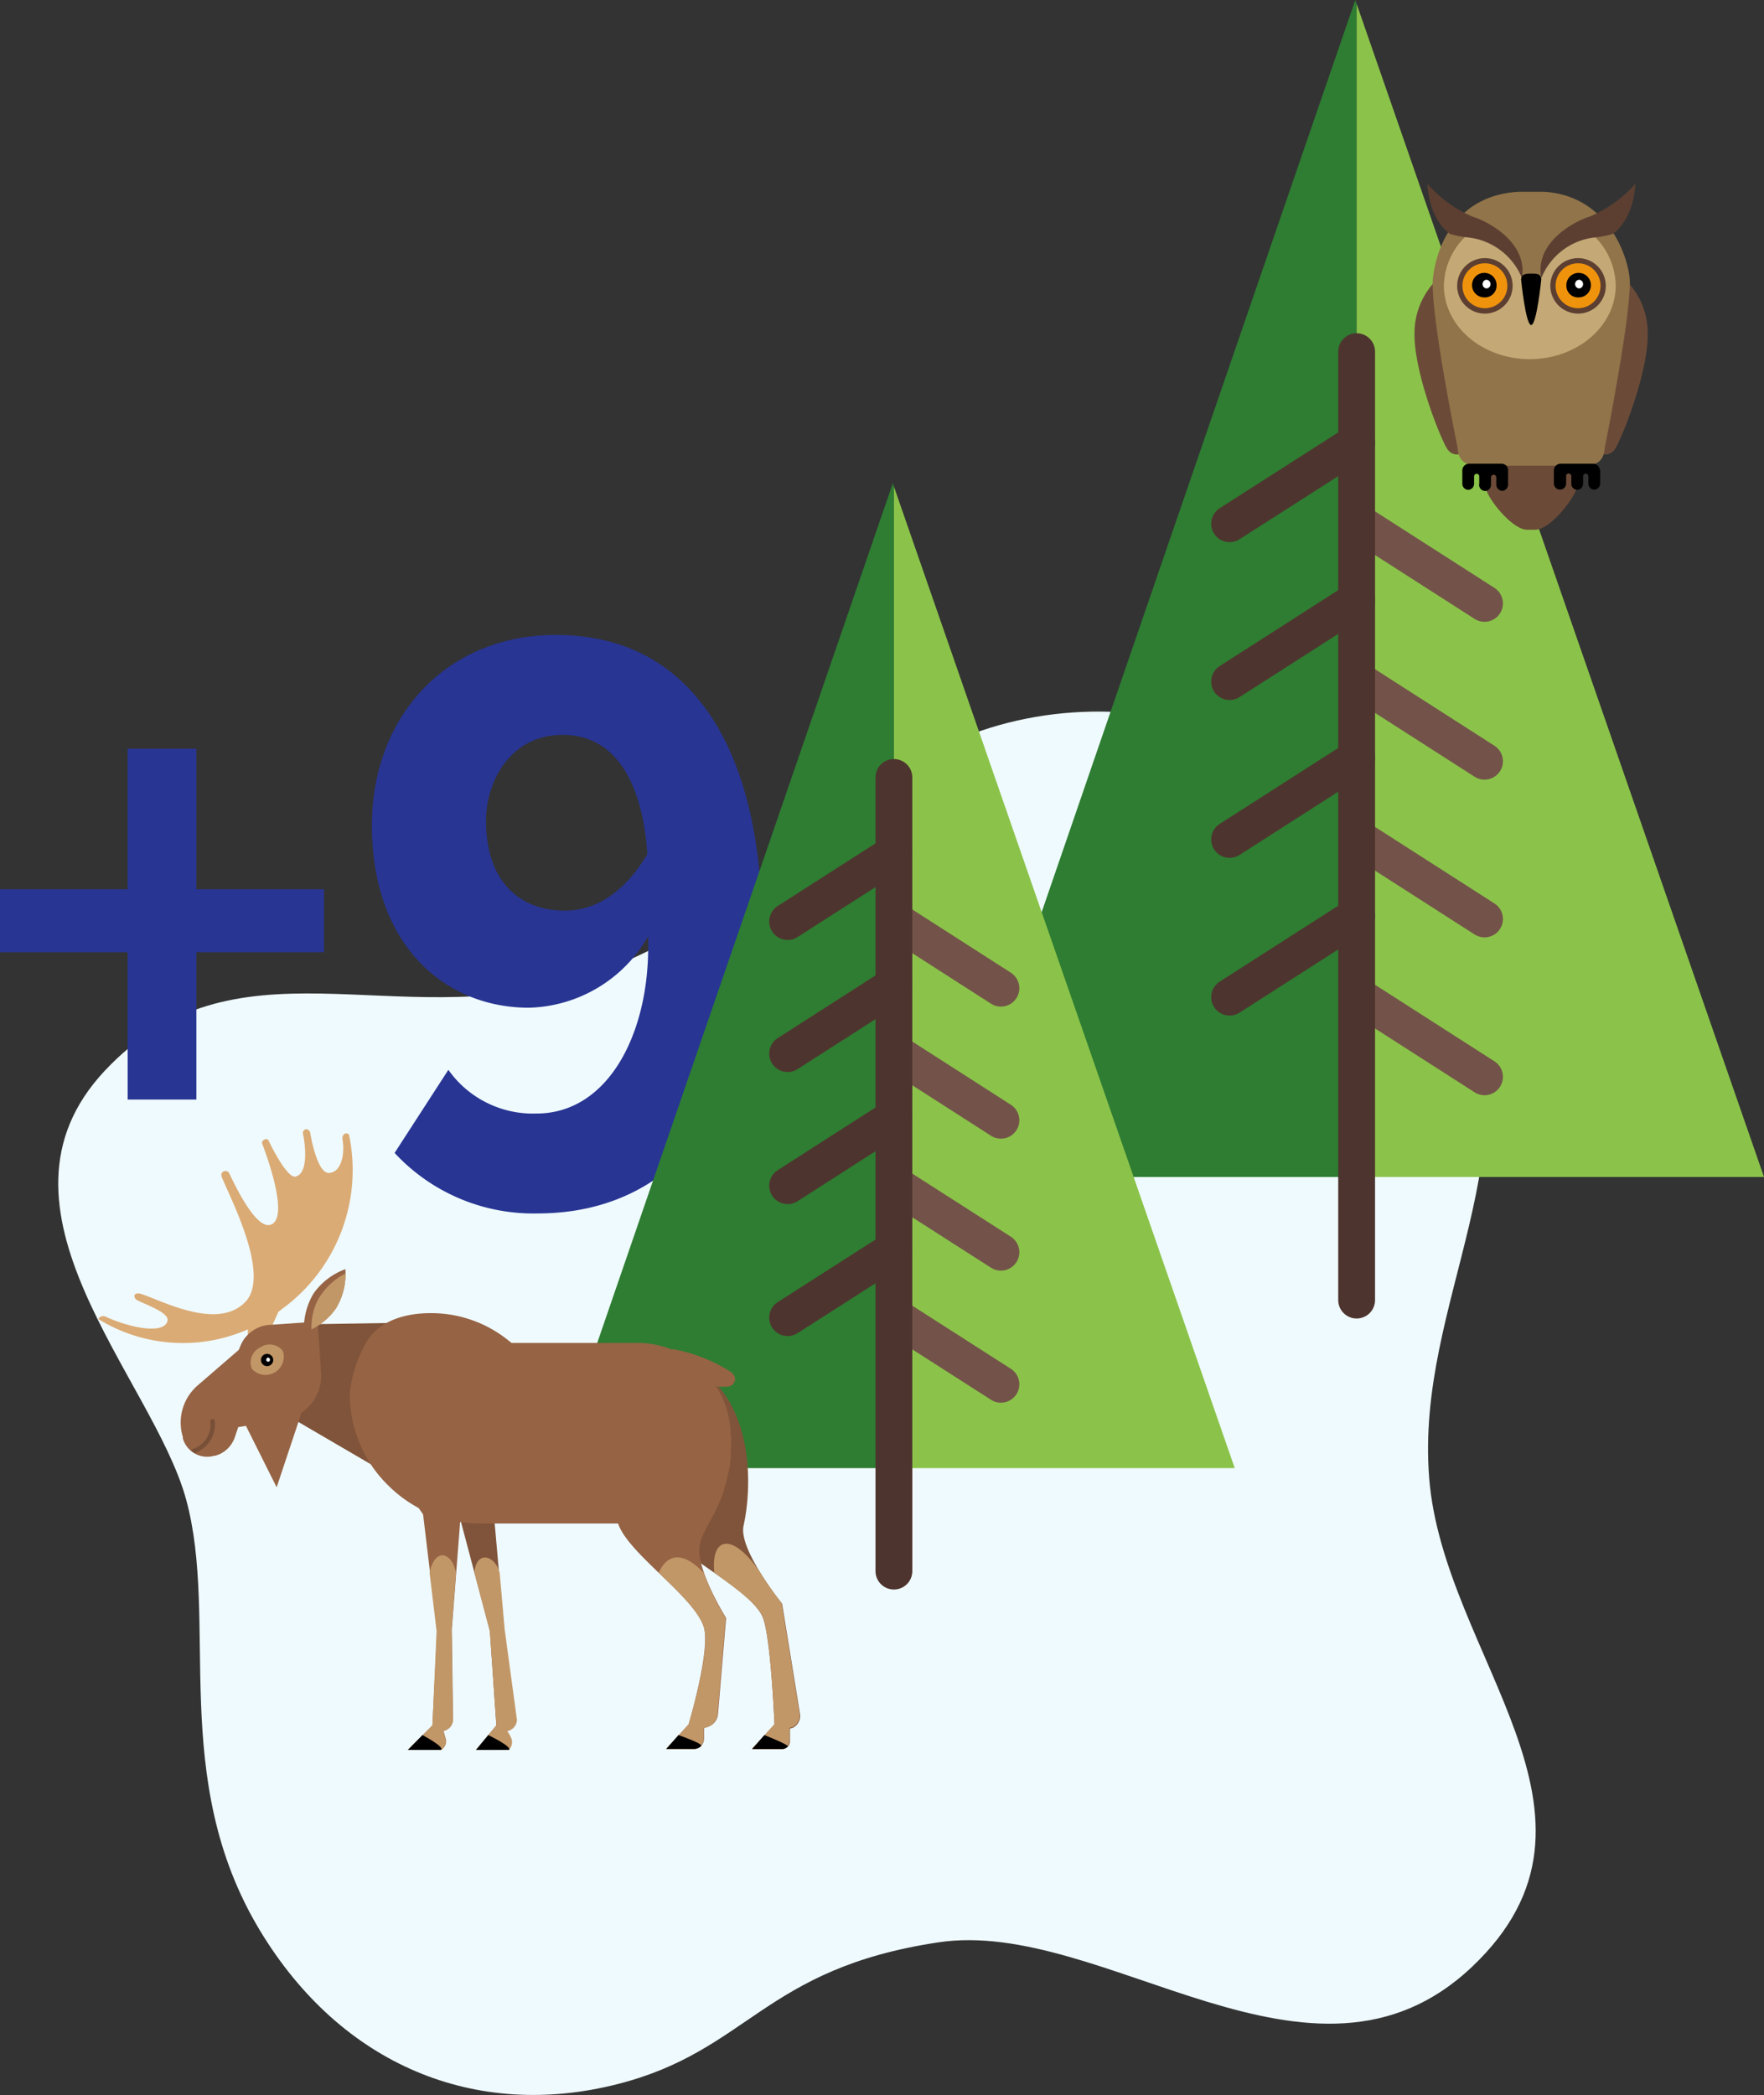 <?xml version="1.0" encoding="UTF-8"?> <svg xmlns="http://www.w3.org/2000/svg" viewBox="0 0 143.72 170.68"><rect x="0" y="0" width="143.72" height="170.68" fill="#333333" stroke="none"/> <defs> <style>.cls-1{fill:#effafe;fill-rule:evenodd;}.cls-2{fill:#283593;}.cls-3{fill:#2e7d32;}.cls-4{fill:#8bc34a;}.cls-5,.cls-6{fill:none;stroke-linecap:round;stroke-linejoin:round;stroke-width:3px;}.cls-5{stroke:#735349;}.cls-6{stroke:#4e342e;}.cls-7{fill:#6b4b38;}.cls-8{fill:#917449;}.cls-9{fill:#c4a976;}.cls-10{fill:#5c3f31;}.cls-11{fill:#f0930c;}.cls-12{fill:#fff;}.cls-13{fill:#dbab75;}.cls-14{fill:#80543a;}.cls-15{fill:#c29767;}.cls-16{fill:#966344;}.cls-17{fill:#784f37;}</style> </defs> <g id="Layer_2" data-name="Layer 2"> <g id="Layer_1-2" data-name="Layer 1"> <path class="cls-1" d="M46.72,79.84c14.78-4.33,17.4-14,31.77-19.77C93.81,53.92,112.85,61.72,119.1,78s-3.8,27.89-2.66,42.41,16.48,27.54,3.48,39.84-30-4.07-43.5-2C62.17,160.4,61,167.09,50.29,169.8c-11.49,2.92-22.46-1.48-29.13-12.55-7.46-12.4-3.29-25.2-6-35.1S-2,98.44,8.55,87.22,32,84.17,46.72,79.84Z"></path> <path class="cls-2" d="M16,77.58v12H10.4v-12H0V72.45H10.4V61H16V72.45H26.4v5.13Z"></path> <path class="cls-2" d="M32.15,93.93l4.38-6.77a8.43,8.43,0,0,0,7.18,3.56c5.81,0,9.1-6.43,9.1-13.55v-.89a11.52,11.52,0,0,1-9.72,5.82C36.25,82.1,30.3,77,30.3,67.25c0-8.82,6-15.52,15-15.52,12,0,16.76,10.87,16.76,23.6,0,13.61-6.43,23.53-18.26,23.53A15.41,15.41,0,0,1,32.15,93.93ZM52.74,69.58c-.28-4.31-1.78-9.71-6.91-9.71-4.17,0-6.23,3.69-6.23,7,0,5.34,3.15,7.32,6.36,7.32C48.91,74.23,51.23,72.18,52.74,69.58Z"></path> <polygon class="cls-3" points="110.42 0 77.45 95.89 110.53 95.89 110.53 0.32 110.42 0"></polygon> <polygon class="cls-4" points="110.53 0.32 110.53 95.89 143.72 95.89 110.53 0.32"></polygon> <line class="cls-5" x1="110.61" y1="42.53" x2="120.95" y2="49.16"></line> <line class="cls-5" x1="110.61" y1="55.39" x2="120.95" y2="62.02"></line> <line class="cls-5" x1="110.61" y1="68.24" x2="120.95" y2="74.87"></line> <line class="cls-5" x1="110.61" y1="81.1" x2="120.95" y2="87.73"></line> <line class="cls-6" x1="110.53" y1="105.92" x2="110.53" y2="28.65"></line> <line class="cls-6" x1="100.18" y1="42.67" x2="110.53" y2="36.05"></line> <line class="cls-6" x1="100.18" y1="55.53" x2="110.53" y2="48.9"></line> <line class="cls-6" x1="100.18" y1="68.39" x2="110.53" y2="61.76"></line> <line class="cls-6" x1="100.18" y1="81.24" x2="110.53" y2="74.61"></line> <polygon class="cls-3" points="72.74 39.37 45.15 119.61 72.83 119.61 72.83 39.64 72.74 39.37"></polygon> <polygon class="cls-4" points="72.83 39.64 72.83 119.61 100.6 119.61 72.83 39.64"></polygon> <line class="cls-5" x1="72.9" y1="74.96" x2="81.55" y2="80.51"></line> <line class="cls-5" x1="72.9" y1="85.72" x2="81.55" y2="91.27"></line> <line class="cls-5" x1="72.9" y1="96.48" x2="81.55" y2="102.02"></line> <line class="cls-5" x1="72.9" y1="107.24" x2="81.55" y2="112.78"></line> <line class="cls-6" x1="72.83" y1="128" x2="72.83" y2="63.34"></line> <line class="cls-6" x1="64.17" y1="75.08" x2="72.83" y2="69.53"></line> <line class="cls-6" x1="64.17" y1="85.84" x2="72.83" y2="80.29"></line> <line class="cls-6" x1="64.17" y1="96.6" x2="72.83" y2="91.05"></line> <line class="cls-6" x1="64.17" y1="107.35" x2="72.83" y2="101.81"></line> <path class="cls-7" d="M128.35,40.07c-.57,1.16-2.21,3.09-3.27,3.09h-.67c-1.06,0-2.79-2-3.26-3.09-.37-.85-1.28-3.49-1.28-3.49,0-1.06,9.76-1.06,9.76,0C129.63,36.58,128.75,39.23,128.35,40.07Z"></path> <path class="cls-7" d="M118.93,37l-1.11-14.85a6.09,6.09,0,0,0-2.57,4.76c-.16,3.27,2.21,9.05,2.67,9.67A.92.92,0,0,0,118.93,37Z"></path> <path class="cls-7" d="M130.57,37l1.1-14.85a6.09,6.09,0,0,1,2.57,4.76c.17,3.27-2.21,9.05-2.66,9.67A.92.92,0,0,1,130.57,37Z"></path> <path class="cls-8" d="M130.74,36.51c-.11,1.75-1.64,1.43-3.4,1.43h-5.19c-1.75,0-3.28.32-3.39-1.43,0,0-2.34-11.41-2-14s1.95-6.62,7-6.89h2c4.84.27,6.68,4.56,7,6.89S130.74,36.51,130.74,36.51Z"></path> <path class="cls-9" d="M131.64,23.26c0,3.3-3.13,6-7,6s-7-2.67-7-6a5.7,5.7,0,0,1,2.66-4.69C123.94,20,123.43,23,124.78,23c1.61,0,1-4.46,4.14-4.51A5.74,5.74,0,0,1,131.64,23.26Z"></path> <path class="cls-10" d="M126.31,23.29a2.26,2.26,0,1,1,2.26,2.26A2.27,2.27,0,0,1,126.31,23.29Z"></path> <path class="cls-11" d="M126.74,23.29a1.83,1.83,0,1,1,1.83,1.82A1.83,1.83,0,0,1,126.74,23.29Z"></path> <path d="M127.62,23.29a1,1,0,1,1,.95.94A.94.94,0,0,1,127.62,23.29Z"></path> <path class="cls-12" d="M128.33,23.15a.35.35,0,0,1,.35-.36.36.36,0,0,1,0,.71A.35.35,0,0,1,128.33,23.15Z"></path> <path class="cls-10" d="M125.58,22.66a5.32,5.32,0,0,1,4.5-3.33,8.41,8.41,0,0,0,1.3-.26s1.68-1,1.86-4.1a10.16,10.16,0,0,1-3.76,2.69C128.36,18,125,19.71,125.58,22.66Z"></path> <path class="cls-10" d="M123.24,23.29A2.26,2.26,0,1,0,121,25.55,2.27,2.27,0,0,0,123.24,23.29Z"></path> <path class="cls-11" d="M122.81,23.29A1.83,1.83,0,1,0,121,25.11,1.83,1.83,0,0,0,122.81,23.29Z"></path> <path d="M121.93,23.29a1,1,0,1,0-1,.94A.95.95,0,0,0,121.93,23.29Z"></path> <path class="cls-12" d="M121.44,23.15a.36.36,0,0,0-.35-.36.36.36,0,0,0,0,.71A.35.35,0,0,0,121.44,23.15Z"></path> <path class="cls-10" d="M124,22.66a5.37,5.37,0,0,0-4.54-3.33,8.41,8.41,0,0,1-1.3-.26s-1.68-1-1.87-4.1A10.2,10.2,0,0,0,120,17.66C121.14,18,124.5,19.71,124,22.66Z"></path> <path d="M124.75,26.48h0c-.45,0-.82-3.69-.82-3.69,0-.46.37-.5.82-.5h0c.45,0,.82,0,.82.5C125.57,22.79,125.2,26.48,124.75,26.48Z"></path> <path d="M122.86,38.18a.54.54,0,0,0-.53-.4h-2.64a.55.55,0,0,0-.55.54s0,0,0,.07v1a.5.5,0,0,0,.48.52.5.5,0,0,0,.48-.52v-.58h0a.21.21,0,1,1,.42,0h0v.58A.5.5,0,0,0,121,40a.5.5,0,0,0,.48-.52v-.58h0a.21.21,0,0,1,.22-.22.21.21,0,0,1,.21.22h0v.56a.51.51,0,0,0,.48.53.51.51,0,0,0,.48-.53V38.35A.43.43,0,0,0,122.86,38.18Z"></path> <path d="M130.32,38.18a.54.54,0,0,0-.53-.4h-2.64a.55.55,0,0,0-.55.54s0,0,0,.07v1a.48.48,0,1,0,1,0v-.58h0a.2.2,0,0,1,.21-.23.21.21,0,0,1,.21.23h0v.58a.5.5,0,0,0,.48.52.5.5,0,0,0,.48-.52v-.58h0a.21.21,0,0,1,.21-.22.21.21,0,0,1,.22.22h0v.56a.51.51,0,0,0,.48.53.51.51,0,0,0,.48-.53V38.35A.43.43,0,0,0,130.32,38.18Z"></path> <path class="cls-13" d="M28.44,92.47A14,14,0,0,1,23,106.63,13.15,13.15,0,0,1,8,107.46a.48.48,0,0,1,.63-.18c1.59.75,4.57,1.52,5,.4.29-.7-1.68-1.35-2.45-1.75a.39.39,0,0,1-.23-.38c0-.12.22-.22.48-.15,1.48.41,6.22,3.08,8.55.68,2.14-2.21-1.34-8.68-1.93-10.24a.33.33,0,0,1,.17-.41.36.36,0,0,1,.46.16c.52,1.1,2.23,4.68,3.42,4.17,1.6-.67-.75-6.61-.75-6.61a.29.29,0,0,1,.16-.29.3.3,0,0,1,.34,0s1.45,3.09,2.2,3c1.07-.2.85-2.46.64-3.47a.31.31,0,0,1,.22-.39.36.36,0,0,1,.36.25s.52,3.37,1.54,3.31S28.1,94,27.91,92.85C27.82,92.32,28.32,92.22,28.44,92.47Z"></path> <polygon class="cls-13" points="20.19 109.13 21.68 109.13 22.77 106.67 20.19 106.67 20.19 109.13"></polygon> <path class="cls-14" d="M37.24,122.79l3,.61.83,9.37,1,7.36a1,1,0,0,1-.24.59.93.93,0,0,1-.55.31,3.2,3.2,0,0,1,.36.67.9.9,0,0,1-.24.87H38.78l1.66-2-.53-7.7Z"></path> <path class="cls-15" d="M39.91,132.89l-1.26-4.76c.17-1.88,1.7-1.4,2.06,0l.41,4.64,1,7.36a1,1,0,0,1-.24.59.93.93,0,0,1-.55.31,3.2,3.2,0,0,1,.36.67.9.9,0,0,1-.24.87H38.78l1.66-2Z"></path> <path d="M41.47,142.57H38.78l1-1.21S41.73,142.29,41.47,142.57Z"></path> <path class="cls-14" d="M53.59,115.64s-.88,6.31-.1,8.32c.94,2.43,7.85,5.46,8.7,7.92.63,1.82.91,8.63.91,8.63l-1.82,2h2.44a.65.65,0,0,0,.64-.68l0-1,.2-.05a1.09,1.09,0,0,0,.63-1.07l-1.47-9.06s-3.56-4.4-3.14-6.34c.66-3,.71-8.21-2.08-11.41Z"></path> <path class="cls-15" d="M58.2,128.13c-.31-3,1.56-3.28,3.74,0a26.61,26.61,0,0,0,1.74,2.47l1.47,9.06a1.09,1.09,0,0,1-.63,1.07l-.2.05,0,1a.65.65,0,0,1-.64.68H61.28l1.82-2s-.28-6.81-.91-8.63C61.79,130.72,60,129.43,58.2,128.13Z"></path> <path d="M64.18,142.29a.63.63,0,0,1-.46.2H61.28l1-1.13S64.31,142.16,64.18,142.29Z"></path> <polygon class="cls-14" points="22.41 107.93 33.87 107.75 33.87 121.43 22.41 114.74 22.41 107.93"></polygon> <path class="cls-16" d="M28.5,113.52A10.36,10.36,0,0,0,31.61,121a10.62,10.62,0,0,0,7.53,3.12H53.93a5.6,5.6,0,0,0,5.6-5.6V117a7.6,7.6,0,0,0-7.6-7.59H41.68l-.28-.22a10,10,0,0,0-5.9-2.2c-2.23-.08-4.43.49-5.57,2.22A10.54,10.54,0,0,0,28.5,113.52Z"></path> <path class="cls-16" d="M25.88,107.67l-3.93.27a2.69,2.69,0,0,0-1.41.51,2.67,2.67,0,0,0-.94,1.17l-.15.36-3.32,2.87a4,4,0,0,0-1.23,4.23l0,.12a2.06,2.06,0,0,0,2.56,1.4l.07,0a2.29,2.29,0,0,0,1-.56,2.44,2.44,0,0,0,.62-1l.26-.77,3.75-.62a3.63,3.63,0,0,0,3-3.87Z"></path> <path class="cls-17" d="M15.87,118.38a1.87,1.87,0,0,1-.29-.2.21.21,0,0,1,.13-.13,2.06,2.06,0,0,0,1.42-2.23.19.19,0,0,1,.17-.2.17.17,0,0,1,.2.15A2.49,2.49,0,0,1,15.87,118.38Z"></path> <path class="cls-16" d="M25.54,105.39a5.56,5.56,0,0,0-.77,3.18,5.52,5.52,0,0,0,2.61-2,5.48,5.48,0,0,0,.76-3.17A5.46,5.46,0,0,0,25.54,105.39Z"></path> <path class="cls-15" d="M28.15,103.75a5.33,5.33,0,0,1-.77,2.85,5.26,5.26,0,0,1-2,1.71,5,5,0,0,1,.47-2.32A5.43,5.43,0,0,1,28.15,103.75Z"></path> <path class="cls-16" d="M35.92,142.57H33.23l2-2,.38-7.7-1.14-9.49-1-1.45a6.3,6.3,0,0,1,1.17-8.36l2.18-1.82,2.58,7.32a4,4,0,0,1,0,2.66,4.09,4.09,0,0,1-1.64,2.09l-.27.17-.68,8.76.1,7.36a1,1,0,0,1-.23.59,1,1,0,0,1-.55.31l.2.7A.8.8,0,0,1,35.92,142.57Z"></path> <path class="cls-15" d="M35.57,132.89,35,128.13c.42-2.07,1.82-1.7,2.15,0l-.36,4.64.1,7.36a1,1,0,0,1-.23.59,1,1,0,0,1-.55.31l.2.7a.8.8,0,0,1-.39.84H33.23l2-2Z"></path> <path d="M35.92,142.57H33.23l1.19-1.21S36.28,142.34,35.92,142.57Z"></path> <path class="cls-16" d="M49.64,115.64s0,6.59.76,8.6c.94,2.43,6.07,5.79,6.92,8.25.63,1.82-1.22,8-1.22,8l-1.82,2h2.25a.82.82,0,0,0,.6-.25.87.87,0,0,0,.23-.62l0-.84.2-.05a1.32,1.32,0,0,0,.65-.4,1.2,1.2,0,0,0,.29-.71l.66-7.8s-2.56-4.08-2.14-6,2.59-3.35,2.55-8.85Z"></path> <path class="cls-15" d="M57.32,132.49c-.44-1.29-2.07-2.83-3.65-4.36.78-1.74,2.18-1.58,3.65,0a21.78,21.78,0,0,0,1.8,3.69l-.66,7.8a1.2,1.2,0,0,1-.29.71,1.32,1.32,0,0,1-.65.4l-.2.05,0,.84a.87.87,0,0,1-.23.62.82.82,0,0,1-.6.25H54.28l1.82-2S58,134.31,57.32,132.49Z"></path> <path d="M57.13,142.24a.82.82,0,0,1-.6.25H54.28l1-1.13S57.29,142.06,57.13,142.24Z"></path> <polygon class="cls-16" points="24.59 115.02 22.54 121.17 20.03 116.15 24.59 115.02"></polygon> <path class="cls-16" d="M54.74,109.9a13,13,0,0,1,4.74,1.83.78.78,0,0,1,.41.6.65.65,0,0,1-.41.61,3.47,3.47,0,0,1-1.82-.19Z"></path> <path class="cls-15" d="M20.53,111.53a1.49,1.49,0,0,0,2.52-1.46,1.35,1.35,0,0,0-1.85-.29A1.34,1.34,0,0,0,20.53,111.53Z"></path> <path d="M21.26,110.8a.5.5,0,1,0,1,0,.5.5,0,1,0-1,0Z"></path> <path class="cls-12" d="M21.7,110.75a.15.15,0,1,0,.29,0,.15.15,0,0,0-.14-.14A.15.15,0,0,0,21.7,110.75Z"></path> </g> </g> </svg> 